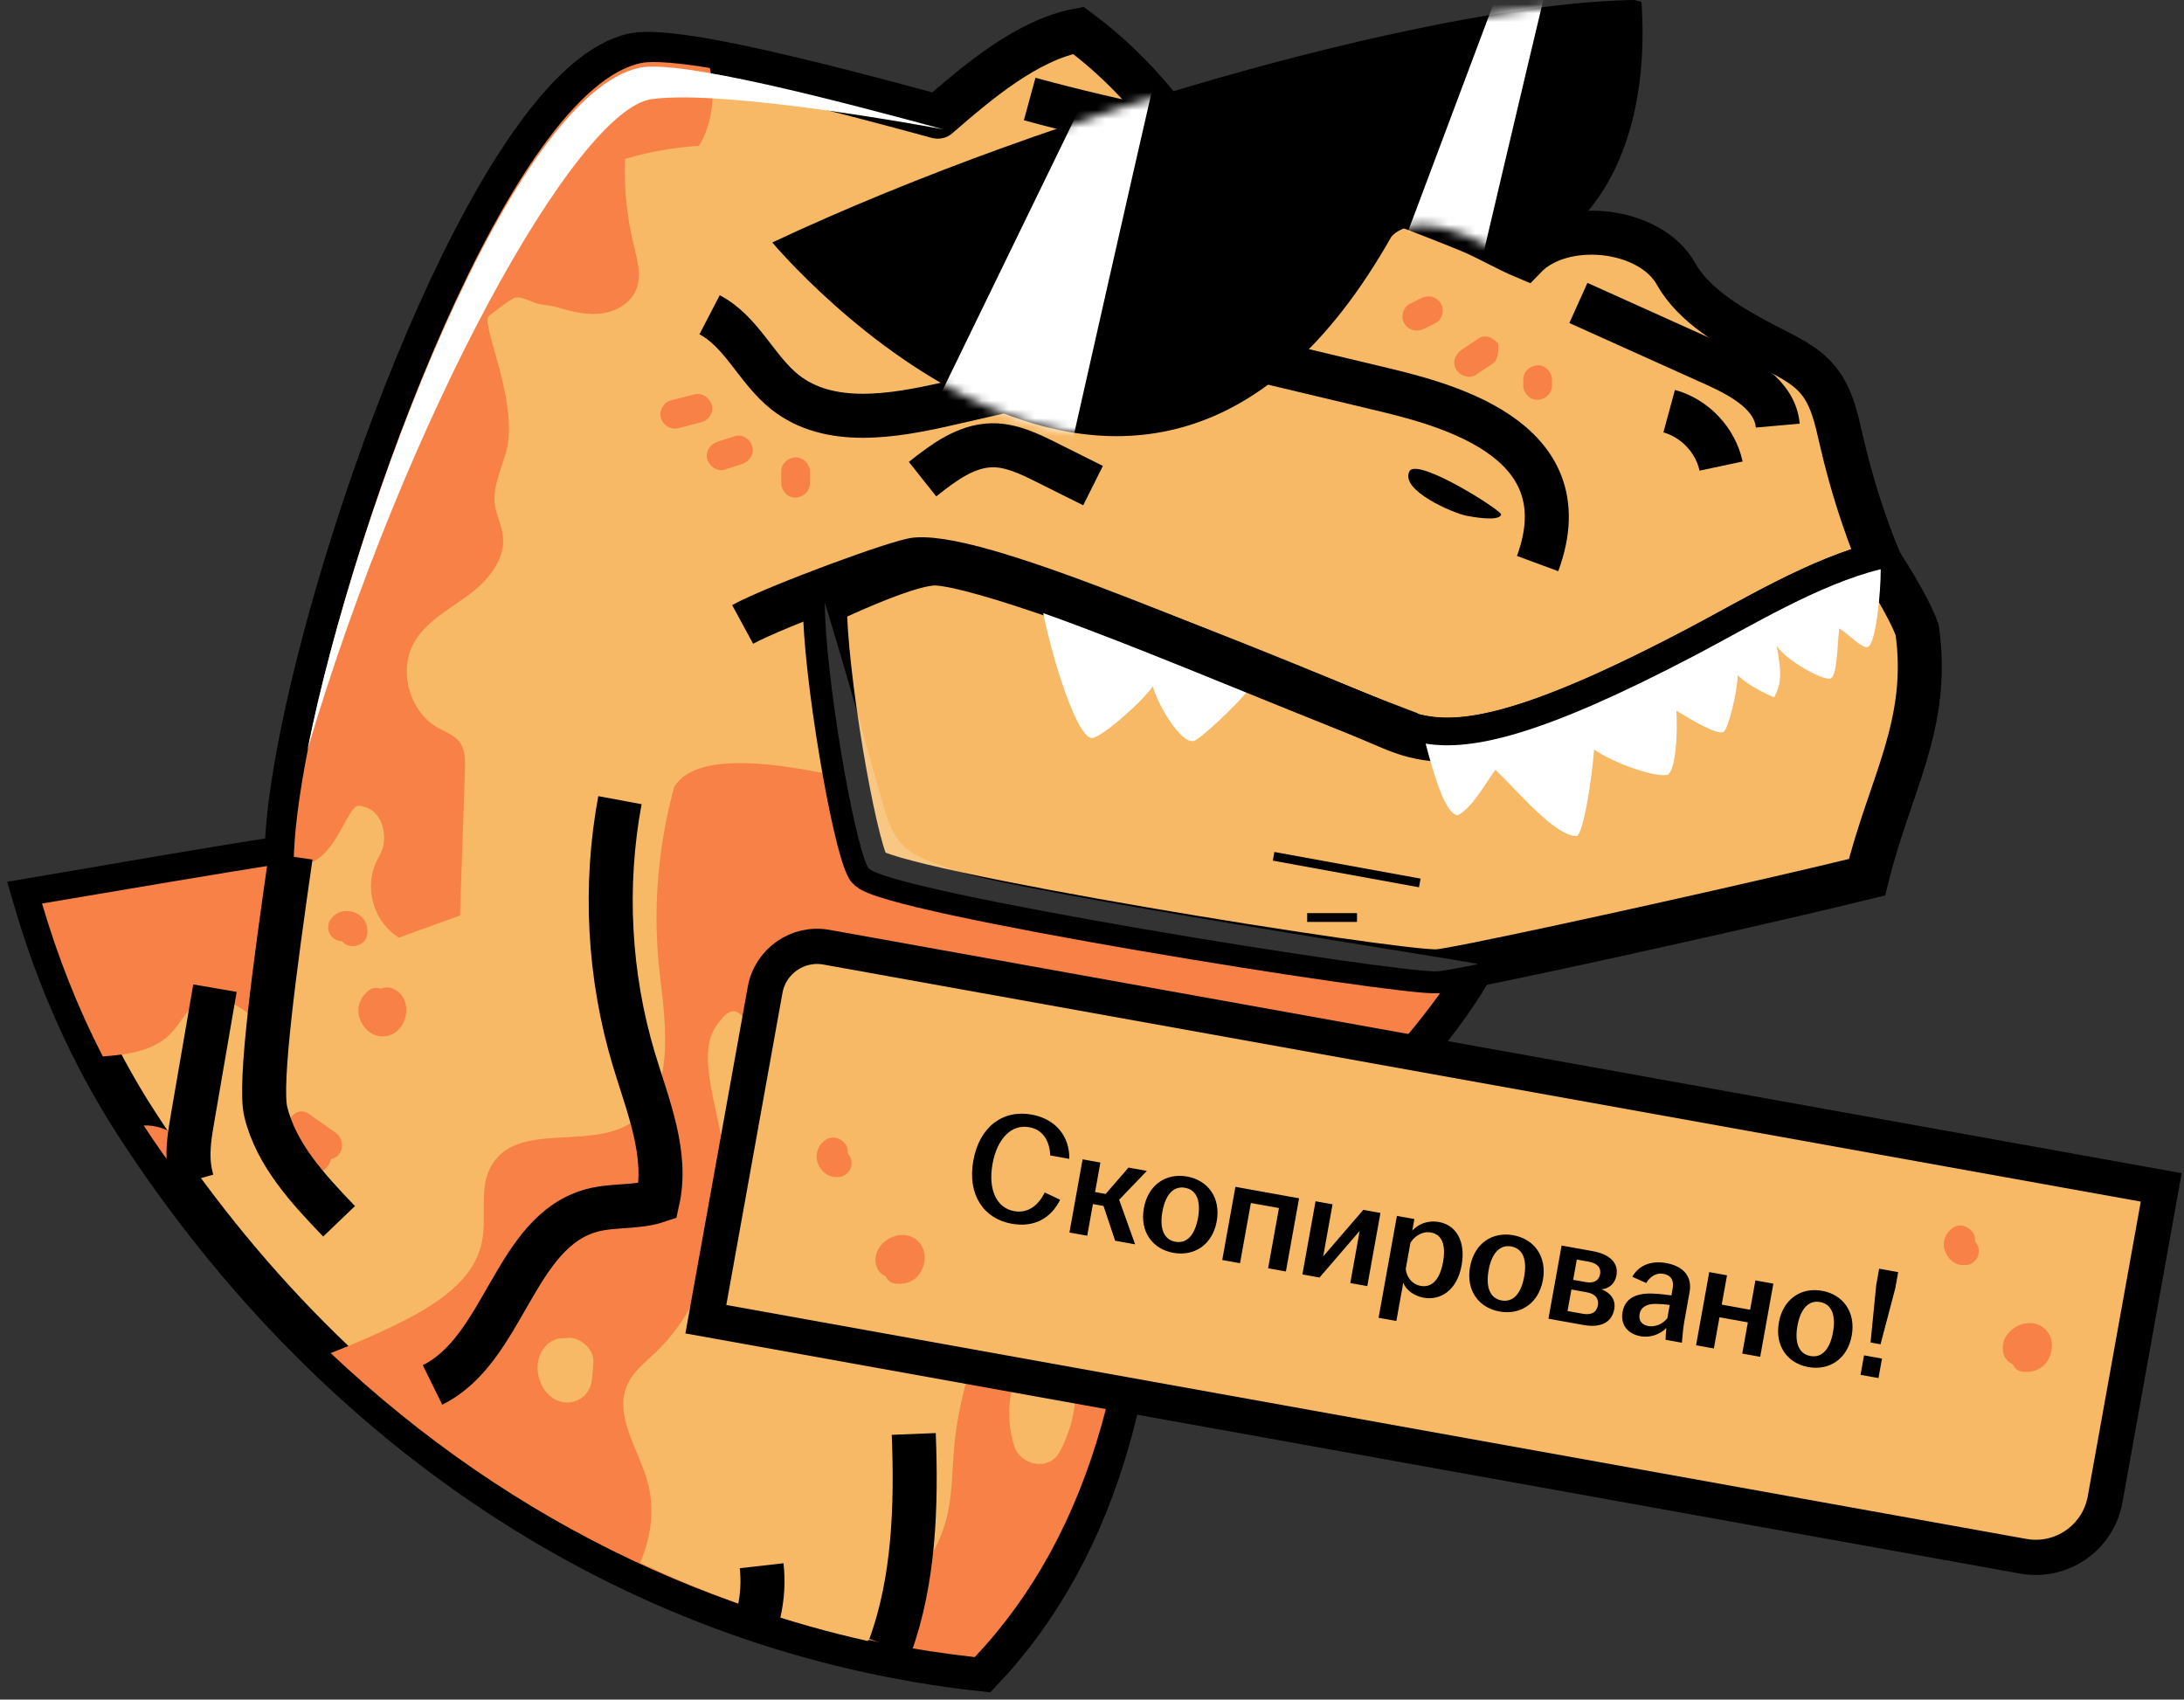 <?xml version="1.0" encoding="UTF-8"?> <svg xmlns="http://www.w3.org/2000/svg" width="248" height="193" viewBox="0 0 248 193" fill="none"><rect x="0" y="0" width="248" height="193" fill="#333333" stroke="none"/><path d="M122.451 3.447C116.638 4.532 110.968 9.365 106.499 13.245C106.499 13.245 106.503 13.251 106.464 13.245C98.325 11.024 87.373 8.127 79.795 6.807C76.269 6.206 73.452 5.947 72.015 6.241C57.598 9.214 39.746 56.167 34.24 83.77C33.156 89.224 32.543 93.932 32.543 97.387C32.255 97.433 31.953 97.448 31.658 97.493C23.061 98.842 13.354 100.537 4 102.127C6.591 110.997 10.437 119.782 15.53 127.628C38.816 163.5 73.292 185.355 111.486 189.558C124.777 175.453 130.463 154.667 129.525 126.956C137.8 126.048 150.613 128.199 154.99 124.763C158.641 121.889 166.787 111.908 168.218 107.361C168.322 107.029 168.404 106.746 168.431 106.477C153.511 103.766 141.584 100.435 126.731 97.352C123.66 96.712 115.809 94.472 113.184 92.754C107.318 88.926 105.347 80.801 106.216 73.832C109.966 72.943 113.3 70.447 117.11 69.906C121.97 69.213 137.131 73.759 157.89 82.603C163.455 84.974 170.032 85.568 192.587 73.725C198.995 70.362 206.533 65.729 213.561 63.999C211.68 59.491 210.202 54.819 209.105 50.064C208.543 47.633 208.039 45.093 206.452 43.167C204.923 41.305 202.605 40.322 200.475 39.205C196.745 37.245 192.381 34.776 190.323 31.106C187.345 25.776 177.403 24.793 173.169 29.196C171.006 28.293 168.875 27 166.7 26.115C155.843 21.696 144.809 17.974 133.521 14.871C130.49 10.502 126.716 6.615 122.451 3.447Z" fill="#F7B965" stroke="black" stroke-width="5" stroke-miterlimit="10"></path><path d="M34.099 126.212C33.166 126.319 32.481 127.46 32.791 128.44C32.608 128.442 32.442 128.438 32.26 128.44C31.121 128.452 30.484 129.49 30.668 130.527C31.056 132.716 33.56 133.959 35.62 133.427C36.618 133.17 37.366 132.52 37.6 131.623C39.011 131.342 39.277 129.455 38.096 128.617C37.093 127.904 36.092 127.208 35.09 126.495C34.745 126.25 34.41 126.176 34.099 126.212Z" fill="#F78146"></path><path d="M75.932 7.118C74.611 7.013 73.538 7.007 72.82 7.154C58.404 10.126 40.551 57.079 35.045 84.683C33.961 90.136 33.348 94.809 33.348 98.264C38.097 98.768 39.291 91.156 40.846 91.508C43.12 91.764 43.805 94.06 43.569 95.824C43.459 96.615 42.975 97.321 42.65 98.052C41.337 100.997 42.54 104.811 45.302 106.47C47.614 105.634 49.922 104.795 52.235 103.959C52.418 98.393 52.617 92.829 52.801 87.264C52.833 86.199 52.81 85.066 52.164 84.223C51.589 83.485 50.652 83.153 49.83 82.702C46.525 80.905 45.173 76.212 47.035 72.94C48.381 70.582 50.931 69.242 53.119 67.635C55.306 66.028 57.377 63.654 57.116 60.95C56.991 59.696 56.366 58.554 56.196 57.307C55.935 55.32 56.859 53.399 57.434 51.471C59.067 45.951 54.548 36.739 55.488 35.909C55.795 35.641 58.033 33.926 58.425 33.822C58.986 33.678 59.587 33.912 60.122 34.14C61.821 34.866 61.705 34.431 63.482 34.954C65.057 35.418 66.701 35.805 68.328 35.59C69.961 35.375 71.584 34.46 72.218 32.937C72.884 31.356 72.383 29.552 71.971 27.88C71.187 24.672 70.837 21.346 70.981 18.047C73.705 17.238 76.526 16.738 79.363 16.562C80.866 14.158 81.273 10.737 80.6 7.72C78.837 7.419 77.253 7.224 75.932 7.118Z" fill="#F78146"></path><path d="M85.543 86.698C81.095 86.468 77.911 87.175 76.559 89.35C74.664 96.281 74.083 103.58 74.931 110.713C75.663 116.834 76.702 124.621 71.359 127.69C66.565 130.453 58.856 127.498 55.903 132.182C54.277 134.756 55.347 138.158 54.701 141.13C53.773 145.395 49.61 148.07 45.717 150.043C43.057 151.39 40.318 152.564 37.547 153.651C58.261 173.209 83.517 185.181 110.69 188.171C123.98 174.065 129.667 153.279 128.728 125.568C137.003 124.66 149.816 126.811 154.193 123.375C157.845 120.501 165.991 110.52 167.422 105.974C166.663 105.882 165.869 105.933 165.123 105.974C147.534 106.855 104.814 87.692 85.543 86.698Z" fill="#F78146"></path><path d="M64.552 151.926C64.427 151.932 64.282 151.944 64.163 151.961C62.815 151.886 61.738 152.696 61.263 154.013C60.722 155.512 61.208 157.418 62.395 158.469C63.263 159.238 64.411 159.498 65.507 159.035C66.594 158.577 67.151 157.607 67.241 156.454C67.284 155.884 67.338 155.325 67.382 154.755C67.495 153.276 65.999 151.86 64.552 151.926Z" fill="#F7B965"></path><path d="M118.346 152.42C117.705 152.567 117.107 152.967 116.649 153.658C114.588 156.762 114.064 160.645 115.163 164.198C115.851 166.424 119.142 167.097 120.327 164.87C121.728 162.237 122.388 159.358 122.025 156.382C121.998 156.161 121.944 155.953 121.883 155.745C122.498 153.714 120.271 151.981 118.346 152.42Z" fill="#F7B965"></path><path d="M120.508 138.203C119.027 138.121 117.613 139.562 117.678 141.032C117.698 141.494 117.809 141.934 117.997 142.305C117.93 143.062 118.092 143.839 118.457 144.463C119.68 146.559 122.647 146.669 123.974 144.604C124.789 143.336 124.735 141.708 124.045 140.396C123.331 139.043 122.006 138.284 120.508 138.203Z" fill="#F7B965"></path><path d="M82.848 114.93C82.408 115.137 81.885 115.651 81.221 116.663C78.879 120.233 82.194 127.482 82.105 131.447C81.927 139.531 80.489 147.767 74.465 153.553C73.259 154.712 71.878 155.751 71.212 157.302C69.747 160.71 72.37 164.389 73.439 167.948C74.439 171.271 73.942 174.43 72.697 177.462C80.97 181.375 89.614 184.351 98.516 186.34C100.197 184.455 101.81 182.489 103.291 180.434C105.023 178.028 106.652 175.499 107.429 172.617C108.184 169.819 108.101 166.84 108.384 163.951C109.227 155.362 113.174 147.592 115.67 139.441C118.044 131.691 117.142 127.558 124.654 124.338C126.11 123.714 126.757 121.918 125.892 120.59C125.092 119.36 123.527 118.878 122.072 118.786C118.424 118.553 114.946 120.461 112.381 123.065C111.377 124.085 110.426 125.224 109.162 125.895C107.185 126.943 104.715 126.596 102.761 125.506C100.806 124.416 99.286 122.712 97.915 120.943C96.95 119.699 95.839 118.299 94.272 118.149C92.439 117.973 90.363 120.671 88.967 120.342C86.857 119.844 87.432 117.828 86.067 117.194C84.729 116.572 84.168 114.312 82.848 114.93Z" fill="#F7B965"></path><path d="M33.32 97.859C24.634 99.222 14.463 100.969 4.777 102.599C6.507 108.521 8.795 114.372 11.674 119.965C14.678 119.742 17.659 119.315 19.597 117.136C20.669 115.934 21.361 114.267 22.851 113.634C25.522 112.491 29.582 115.614 30.986 118.161C32.155 111.401 32.24 104.364 33.32 97.859Z" fill="#F78146"></path><path d="M105.792 63.998C103.505 64.19 99.353 65.865 95.924 67.394C95.132 67.744 94.351 68.102 93.66 68.419C93.66 76.421 96.935 95.575 98.576 98.518C100.025 101.133 158.943 110.59 163.266 110.296C163.776 110.262 165.407 109.969 167.829 109.482C177.8 107.49 200.901 102.342 212.005 99.615C214.585 89.112 219.227 82.238 217.699 71.532C216.737 68.804 213.618 63.998 213.561 63.998C206.532 65.73 198.993 70.363 192.587 73.725C170.03 85.575 163.483 85.003 157.925 82.637C153.059 80.566 147.855 78.401 142.717 76.342C133.787 72.754 125.005 69.408 118.135 67.111C112.091 65.073 107.546 63.851 105.792 63.998Z" fill="#F7B965" stroke="black" stroke-width="5" stroke-miterlimit="10"></path><path d="M118.137 67.75C118.748 72.3 122.029 83.702 123.973 83.807C124.943 83.861 129.694 79.724 130.905 77.936C131.361 79.808 134.093 84.601 135.609 84.125C136.311 83.91 141.745 78.985 142.719 76.981C133.789 73.393 125.008 70.047 118.137 67.75Z" fill="white"></path><path d="M144.621 97.238C150.155 98.247 155.687 99.255 161.22 100.264" stroke="black" stroke-miterlimit="10"></path><path d="M148.434 104.188C150.32 104.188 152.206 104.188 154.093 104.188" stroke="black" stroke-miterlimit="10"></path><path d="M213.561 64.637C206.531 66.368 198.994 70.999 192.587 74.364C175.003 83.596 167.135 85.274 161.887 84.444C162.875 88.237 164.152 92.458 165.53 92.579C167.245 91.68 168.576 89.075 169.81 87.415C172.528 89.994 176.544 94.948 179.076 94.948C179.793 94.424 180.651 89.323 181.021 85.116C183.34 86.734 188.327 88.431 189.403 87.945C190.287 87.369 190.513 83.338 190.359 80.694C191.572 81.457 195.082 83.59 195.735 83.1C196.251 82.713 197.284 78.625 197.326 76.662C198.146 77.571 200.318 78.743 201.465 79.174C202.141 77.856 202.435 76.852 201.748 73.338C202.98 75.151 207.06 77.283 207.831 77.051C208.647 76.807 208.594 73.442 208.857 71.357C209.715 71.843 211.453 73.692 212.075 73.479C213.029 73.153 213.579 67.168 213.561 64.637Z" fill="white"></path><path d="M160.129 83.349C140.259 75.85 112.056 62.885 104.027 63.531C102.107 63.684 88.172 68.817 84.328 70.903" stroke="black" stroke-width="5" stroke-miterlimit="10"></path><path opacity="0.2" d="M93.66 68.42C93.66 76.422 96.935 95.576 98.576 98.519C100.025 101.134 158.943 110.591 163.266 110.297C163.776 110.263 165.407 109.97 167.829 109.483C167.512 109.223 115.409 101.341 108.338 98.802C103.652 97.119 101.843 96.751 100.451 91.941C98.108 83.859 97.361 80.556 93.66 68.42Z" fill="white"></path><path d="M33.008 97.25C31.214 109.734 29.397 123.034 30.178 126.241C31.374 131.149 35.007 135.037 38.503 138.684" stroke="black" stroke-width="5" stroke-miterlimit="10"></path><path d="M97.449 133.212C100.933 129.847 109.936 126.906 112.696 126.846C118.356 126.725 122.708 126.947 128.367 126.826" stroke="black" stroke-width="5" stroke-miterlimit="10"></path><path d="M72.668 7.683C58.253 10.655 40.401 57.608 34.895 85.212C46.064 47.477 65.365 12.431 74.013 11.255C82.418 10.112 105.831 14.444 107.118 14.686C95.19 11.433 77.202 6.75 72.668 7.683Z" fill="white"></path><path d="M174.6 63.996C179.959 49.452 163.347 45.728 155.968 43.968C149.556 42.438 143.145 40.909 136.734 39.379" stroke="black" stroke-width="5" stroke-miterlimit="10"></path><path d="M116.922 11.244C121.948 12.616 127.022 13.808 132.133 14.819" stroke="black" stroke-width="5" stroke-miterlimit="10"></path><path d="M103.759 162.832C104.084 170.923 103.806 179.484 101.07 186.96" stroke="black" stroke-width="5" stroke-miterlimit="10"></path><path d="M86.168 183.161C86.569 181.411 86.691 179.601 86.486 177.795" stroke="black" stroke-width="5" stroke-miterlimit="10"></path><path d="M80.574 35.746C84.229 37.645 85.914 41.981 89.145 44.536C94.156 48.497 101.363 47.275 107.59 45.852C111.83 44.883 116.07 43.915 120.308 42.947" stroke="black" stroke-width="5" stroke-miterlimit="10"></path><path d="M49.113 157.264C57.33 153.212 58.366 139.817 67.215 137.445C69.648 136.793 72.286 137.161 74.674 136.364C75.865 131.007 73.566 125.585 71.987 120.329C69.131 110.819 68.581 100.625 70.396 90.863" stroke="black" stroke-width="5" stroke-miterlimit="10"></path><path d="M104.095 28.876C99.844 28.023 95.394 32.378 95.394 32.378C95.394 32.378 97.828 38.139 102.079 38.992C106.33 39.846 110.78 35.491 110.78 35.491C110.78 35.491 108.347 29.73 104.095 28.876Z" fill="black"></path><path d="M78.804 44.793C77.933 45.01 77.058 45.247 76.187 45.465C75.358 45.672 74.787 46.654 75.055 47.481C75.332 48.34 76.182 48.834 77.071 48.612C77.942 48.395 78.781 48.158 79.653 47.941C80.482 47.733 81.087 46.785 80.82 45.96C80.542 45.102 79.692 44.571 78.804 44.793Z" fill="#F78146"></path><path d="M83.436 49.534C82.783 49.752 82.109 49.952 81.456 50.17C80.647 50.441 80.042 51.315 80.324 52.186C80.584 52.991 81.472 53.608 82.34 53.318L84.285 52.682C85.095 52.411 85.699 51.536 85.417 50.666C85.157 49.861 84.305 49.244 83.436 49.534Z" fill="#F78146"></path><path d="M90.338 51.939C89.453 51.979 88.71 52.65 88.711 53.566V54.874C88.711 55.729 89.456 56.541 90.338 56.502C91.222 56.462 91.965 55.79 91.965 54.874V53.566C91.965 52.711 91.219 51.899 90.338 51.939Z" fill="#F78146"></path><path d="M163.601 34.45C163.097 33.667 162.187 33.455 161.367 33.864C160.932 34.081 160.496 34.3 160.061 34.517C159.295 34.899 159.019 36.044 159.475 36.751C159.98 37.534 160.891 37.746 161.709 37.338C162.145 37.12 162.579 36.902 163.015 36.684C163.782 36.301 164.058 35.159 163.601 34.45Z" fill="#F78146"></path><path d="M169.137 38.285C168.731 38.163 168.279 38.173 167.899 38.426C167.246 38.861 166.607 39.3 165.954 39.734C165.244 40.208 164.856 41.191 165.352 41.963C165.809 42.67 166.82 43.07 167.581 42.564C168.234 42.128 168.909 41.691 169.562 41.255C170.271 40.782 170.128 39.027 170.128 39.027C170.128 39.027 169.543 38.406 169.137 38.285Z" fill="#F78146"></path><path d="M174.602 41.482C173.717 41.522 172.969 42.2 172.969 43.115V43.768C172.969 44.623 173.72 45.441 174.602 45.401C175.487 45.361 176.235 44.684 176.235 43.768V43.115C176.235 42.261 175.484 41.442 174.602 41.482Z" fill="#F78146"></path><path d="M43.225 112.278C42.805 112.137 42.329 112.141 41.952 112.419C40.915 113.183 40.416 114.416 40.855 115.674C41.262 116.837 42.297 117.755 43.578 117.69C46.219 117.554 47.156 113.52 44.746 112.314C44.266 112.073 43.703 112.064 43.225 112.278Z" fill="#F78146"></path><path d="M16.312 127.8C17.73 129.98 19.235 132.055 20.734 134.131C21.725 134.066 22.421 133.04 22.184 132.115C21.518 129.513 18.988 127.709 16.312 127.8Z" fill="#F78146"></path><path d="M38.837 103.505C38.245 103.63 37.851 103.994 37.494 104.459C37.255 104.772 37.218 105.374 37.316 105.733C37.421 106.112 37.742 106.501 38.095 106.688C38.332 106.813 38.604 106.886 38.873 106.9C39.07 107.142 39.321 107.32 39.651 107.395C40.479 107.584 41.468 107.155 41.667 106.263C41.897 105.249 41.464 104.18 40.5 103.717C39.975 103.464 39.414 103.383 38.837 103.505Z" fill="#F78146"></path><path d="M179.23 34.402C184.406 36.733 189.582 39.063 194.758 41.395C197.934 42.824 201.564 44.861 201.872 48.33" stroke="black" stroke-width="5" stroke-miterlimit="10"></path><path d="M189.539 46.691C192.442 47.48 194.808 49.983 195.432 52.926" stroke="black" stroke-width="5" stroke-miterlimit="10"></path><path d="M24.409 112.211C23.567 117.102 22.726 121.993 21.884 126.884C21.584 128.629 21.282 130.4 21.451 132.164C21.513 132.816 21.636 133.45 21.811 134.067" stroke="black" stroke-width="5" stroke-miterlimit="10"></path><path d="M104.758 54.41C107.093 52.555 109.666 50.611 112.648 50.563C114.824 50.529 116.869 51.524 118.817 52.496C120.584 53.378 122.352 54.261 124.119 55.143" stroke="black" stroke-width="5" stroke-miterlimit="10"></path><path d="M160.039 53.53C158.948 55.71 165.119 58.301 166.507 58.562C167.083 58.669 170.211 59.275 170.463 58.437C170.591 58.01 160.882 51.843 160.039 53.53Z" fill="black"></path><path d="M185.621 0C164.902 0.229 120.765 12.018 87.695 27.534C87.695 27.534 129.369 77.431 157.973 26.915C157.973 26.915 160.389 23.316 169.235 28.05C175.291 31.291 187.902 22.13 186.393 0.227" fill="black"></path><mask id="mask0_3488_5304" style="mask-type:luminance" maskUnits="userSpaceOnUse" x="87" y="0" width="100" height="50"><path d="M185.625 0C164.906 0.229 120.769 12.018 87.699 27.534C87.699 27.534 129.373 77.431 157.977 26.915C157.977 26.915 160.393 23.316 169.238 28.05C175.295 31.291 187.906 22.13 186.396 0.227" fill="white"></path></mask><g mask="url(#mask0_3488_5304)"><path d="M133.188 0.296C133.188 -0.697 118.479 64.75 118.479 64.75L100.891 56.936L132.306 -7.646C132.306 -7.646 133.188 1.289 133.188 0.296Z" fill="white"></path><path d="M178.339 -12.591C178.339 -13.584 162.941 52.208 162.941 52.208L151.727 48.011L177.456 -20.533C177.456 -20.533 178.339 -11.598 178.339 -12.591Z" fill="white"></path></g><path d="M245.061 136.801L245.415 134.833L243.447 134.479L93.85 107.56C90.588 106.973 87.469 109.142 86.882 112.403L80.506 147.834L80.152 149.802L82.121 150.156L229.75 176.721C234.098 177.503 238.257 174.613 239.04 170.264L245.061 136.801Z" fill="#F7B965"></path><path d="M245.061 136.801L245.415 134.833L243.447 134.479L93.85 107.56C90.588 106.973 87.469 109.142 86.882 112.403L80.506 147.834L80.152 149.802L82.121 150.156L229.75 176.721C234.098 177.503 238.257 174.613 239.04 170.264L245.061 136.801Z" stroke="black" stroke-width="4"></path><path d="M114.867 138.958C111.714 138.391 109.825 135.673 110.523 131.794C111.225 127.896 113.927 125.987 117.134 126.564C119.898 127.061 121.461 129.043 121.422 131.597L119.261 131.208C119.189 129.677 118.523 128.295 116.876 127.999C114.821 127.629 113.216 129.334 112.702 132.186C112.192 135.02 113.124 137.163 115.161 137.53C116.808 137.826 117.967 136.773 118.633 135.411L120.386 136.239C119.359 138.285 117.507 139.433 114.867 138.958ZM121.438 139.958L122.933 131.649L124.952 132.013L124.35 135.361L125.554 135.578L128.141 132.586L130.231 132.962L127.082 136.236L128.896 141.3L126.628 140.892L125.309 136.942L124.104 136.725L123.457 140.321L121.438 139.958ZM133.238 142.264C130.847 141.834 129.413 139.838 129.888 137.199C130.366 134.541 132.405 133.171 134.797 133.601C137.189 134.031 138.64 136.03 138.161 138.687C137.686 141.327 135.63 142.694 133.238 142.264ZM131.996 137.578C131.678 139.35 132.065 140.754 133.464 141.006C134.882 141.261 135.717 140.076 136.035 138.305C136.354 136.533 135.985 135.132 134.567 134.877C133.168 134.625 132.315 135.806 131.996 137.578ZM138.79 143.08L140.285 134.771L147.513 136.072L146.018 144.381L143.998 144.017L145.229 137.179L142.04 136.605L140.809 143.443L138.79 143.08ZM147.89 144.718L149.385 136.409L151.316 136.756L150.251 142.673L154.806 137.384L156.754 137.735L155.259 146.044L153.328 145.696L154.393 139.779L149.838 145.068L147.89 144.718ZM156.542 149.64L158.623 138.071L160.607 138.428L160.371 139.739C161.029 139.035 162.071 138.527 163.417 138.769C165.26 139.101 166.48 140.857 165.97 143.691C165.46 146.526 163.566 147.703 161.67 147.362C160.483 147.148 159.675 146.454 159.339 145.68L158.561 150.003L156.542 149.64ZM159.623 144.104C159.726 145.055 160.37 145.848 161.326 146.02C162.584 146.246 163.502 145.314 163.862 143.312C164.225 141.292 163.695 140.173 162.49 139.956C161.569 139.79 160.651 140.32 160.158 141.127L159.623 144.104ZM170.278 148.929C167.886 148.499 166.453 146.503 166.928 143.864C167.406 141.206 169.445 139.836 171.837 140.266C174.228 140.696 175.679 142.695 175.201 145.352C174.726 147.992 172.67 149.359 170.278 148.929ZM169.036 144.243C168.717 146.015 169.105 147.419 170.504 147.671C171.922 147.926 172.757 146.741 173.075 144.97C173.394 143.198 173.025 141.797 171.607 141.542C170.208 141.29 169.355 142.471 169.036 144.243ZM175.83 149.745L177.325 141.436L180.832 142.068C182.781 142.418 183.813 143.39 183.555 144.825C183.399 145.693 182.772 146.331 181.863 146.405C182.837 146.781 183.502 147.559 183.304 148.658C183.043 150.11 181.853 150.829 179.78 150.456L175.83 149.745ZM177.998 148.873L179.734 149.186C180.744 149.367 181.305 148.993 181.442 148.231C181.58 147.469 181.166 146.919 180.157 146.738L178.438 146.429L177.998 148.873ZM178.636 145.33L180.071 145.588C180.992 145.754 181.565 145.418 181.698 144.674C181.826 143.966 181.389 143.448 180.414 143.273L179.05 143.027L178.636 145.33ZM186.274 151.734C184.803 151.47 183.992 150.391 184.244 148.991C184.55 147.29 185.994 146.782 187.893 146.904C188.6 146.94 189.279 147.026 189.796 147.101L189.933 146.339C190.109 145.365 189.734 144.803 188.884 144.65C188.051 144.5 187.361 144.98 186.941 145.691L185.349 144.984C186.121 143.641 187.53 143.127 189.195 143.426C191.055 143.761 192.193 144.862 191.855 146.739L191.278 149.946C191.118 150.832 191.047 151.733 190.988 152.473L189.127 152.138C189.144 151.739 189.166 151.212 189.222 150.801C188.574 151.453 187.496 151.954 186.274 151.734ZM186.176 149.229C186.045 149.955 186.45 150.449 187.159 150.577C187.974 150.723 188.793 150.34 189.328 149.705L189.602 148.181C189.102 148.11 188.597 148.074 188.032 148.063C186.993 148.041 186.319 148.432 186.176 149.229ZM192.594 152.762L194.089 144.453L196.108 144.816L195.509 148.147L198.733 148.727L199.332 145.397L201.37 145.763L199.875 154.072L197.837 153.705L198.475 150.162L195.251 149.582L194.613 153.125L192.594 152.762ZM205.346 155.239C202.954 154.809 201.521 152.813 201.996 150.174C202.474 147.516 204.513 146.146 206.904 146.576C209.296 147.007 210.747 149.005 210.269 151.662C209.794 154.302 207.737 155.669 205.346 155.239ZM204.104 150.553C203.785 152.325 204.172 153.729 205.572 153.981C206.989 154.236 207.824 153.051 208.143 151.28C208.462 149.508 208.092 148.107 206.675 147.852C205.275 147.6 204.423 148.782 204.104 150.553ZM212.406 152.449L213.052 145.908L213.384 144.066L215.545 144.455L215.214 146.297L213.54 152.653L212.406 152.449ZM211.269 156.122L211.668 153.908L213.705 154.274L213.307 156.489L211.269 156.122Z" fill="black"></path><path d="M228.546 154.91C228.734 155.311 229.065 155.654 229.527 155.735C230.795 155.959 232.032 155.47 232.64 154.285C233.202 153.188 233.153 151.806 232.223 150.923C230.304 149.104 226.736 151.206 227.524 153.784C227.681 154.297 228.062 154.711 228.546 154.91Z" fill="#F78146"></path><path d="M100.546 144.91C100.734 145.311 101.065 145.654 101.527 145.735C102.795 145.959 104.032 145.47 104.64 144.285C105.202 143.188 105.153 141.806 104.223 140.923C102.304 139.104 98.736 141.206 99.524 143.784C99.681 144.297 100.062 144.711 100.546 144.91Z" fill="#F78146"></path><path d="M221.824 143.318C222.323 143.66 222.858 143.694 223.442 143.632C223.833 143.59 224.294 143.201 224.486 142.883C224.689 142.546 224.75 142.045 224.641 141.661C224.569 141.403 224.434 141.155 224.258 140.951C224.298 140.641 224.254 140.337 224.081 140.045C223.646 139.315 222.654 138.895 221.871 139.366C220.978 139.898 220.501 140.949 220.831 141.967C221.01 142.522 221.339 142.984 221.824 143.318Z" fill="#F78146"></path><path d="M93.823 133.318C94.323 133.66 94.858 133.694 95.442 133.632C95.833 133.59 96.294 133.201 96.486 132.883C96.689 132.546 96.75 132.045 96.641 131.661C96.569 131.403 96.434 131.155 96.258 130.951C96.298 130.641 96.254 130.337 96.081 130.045C95.647 129.315 94.654 128.895 93.871 129.366C92.978 129.898 92.501 130.949 92.831 131.967C93.01 132.522 93.338 132.984 93.823 133.318Z" fill="#F78146"></path></svg> 